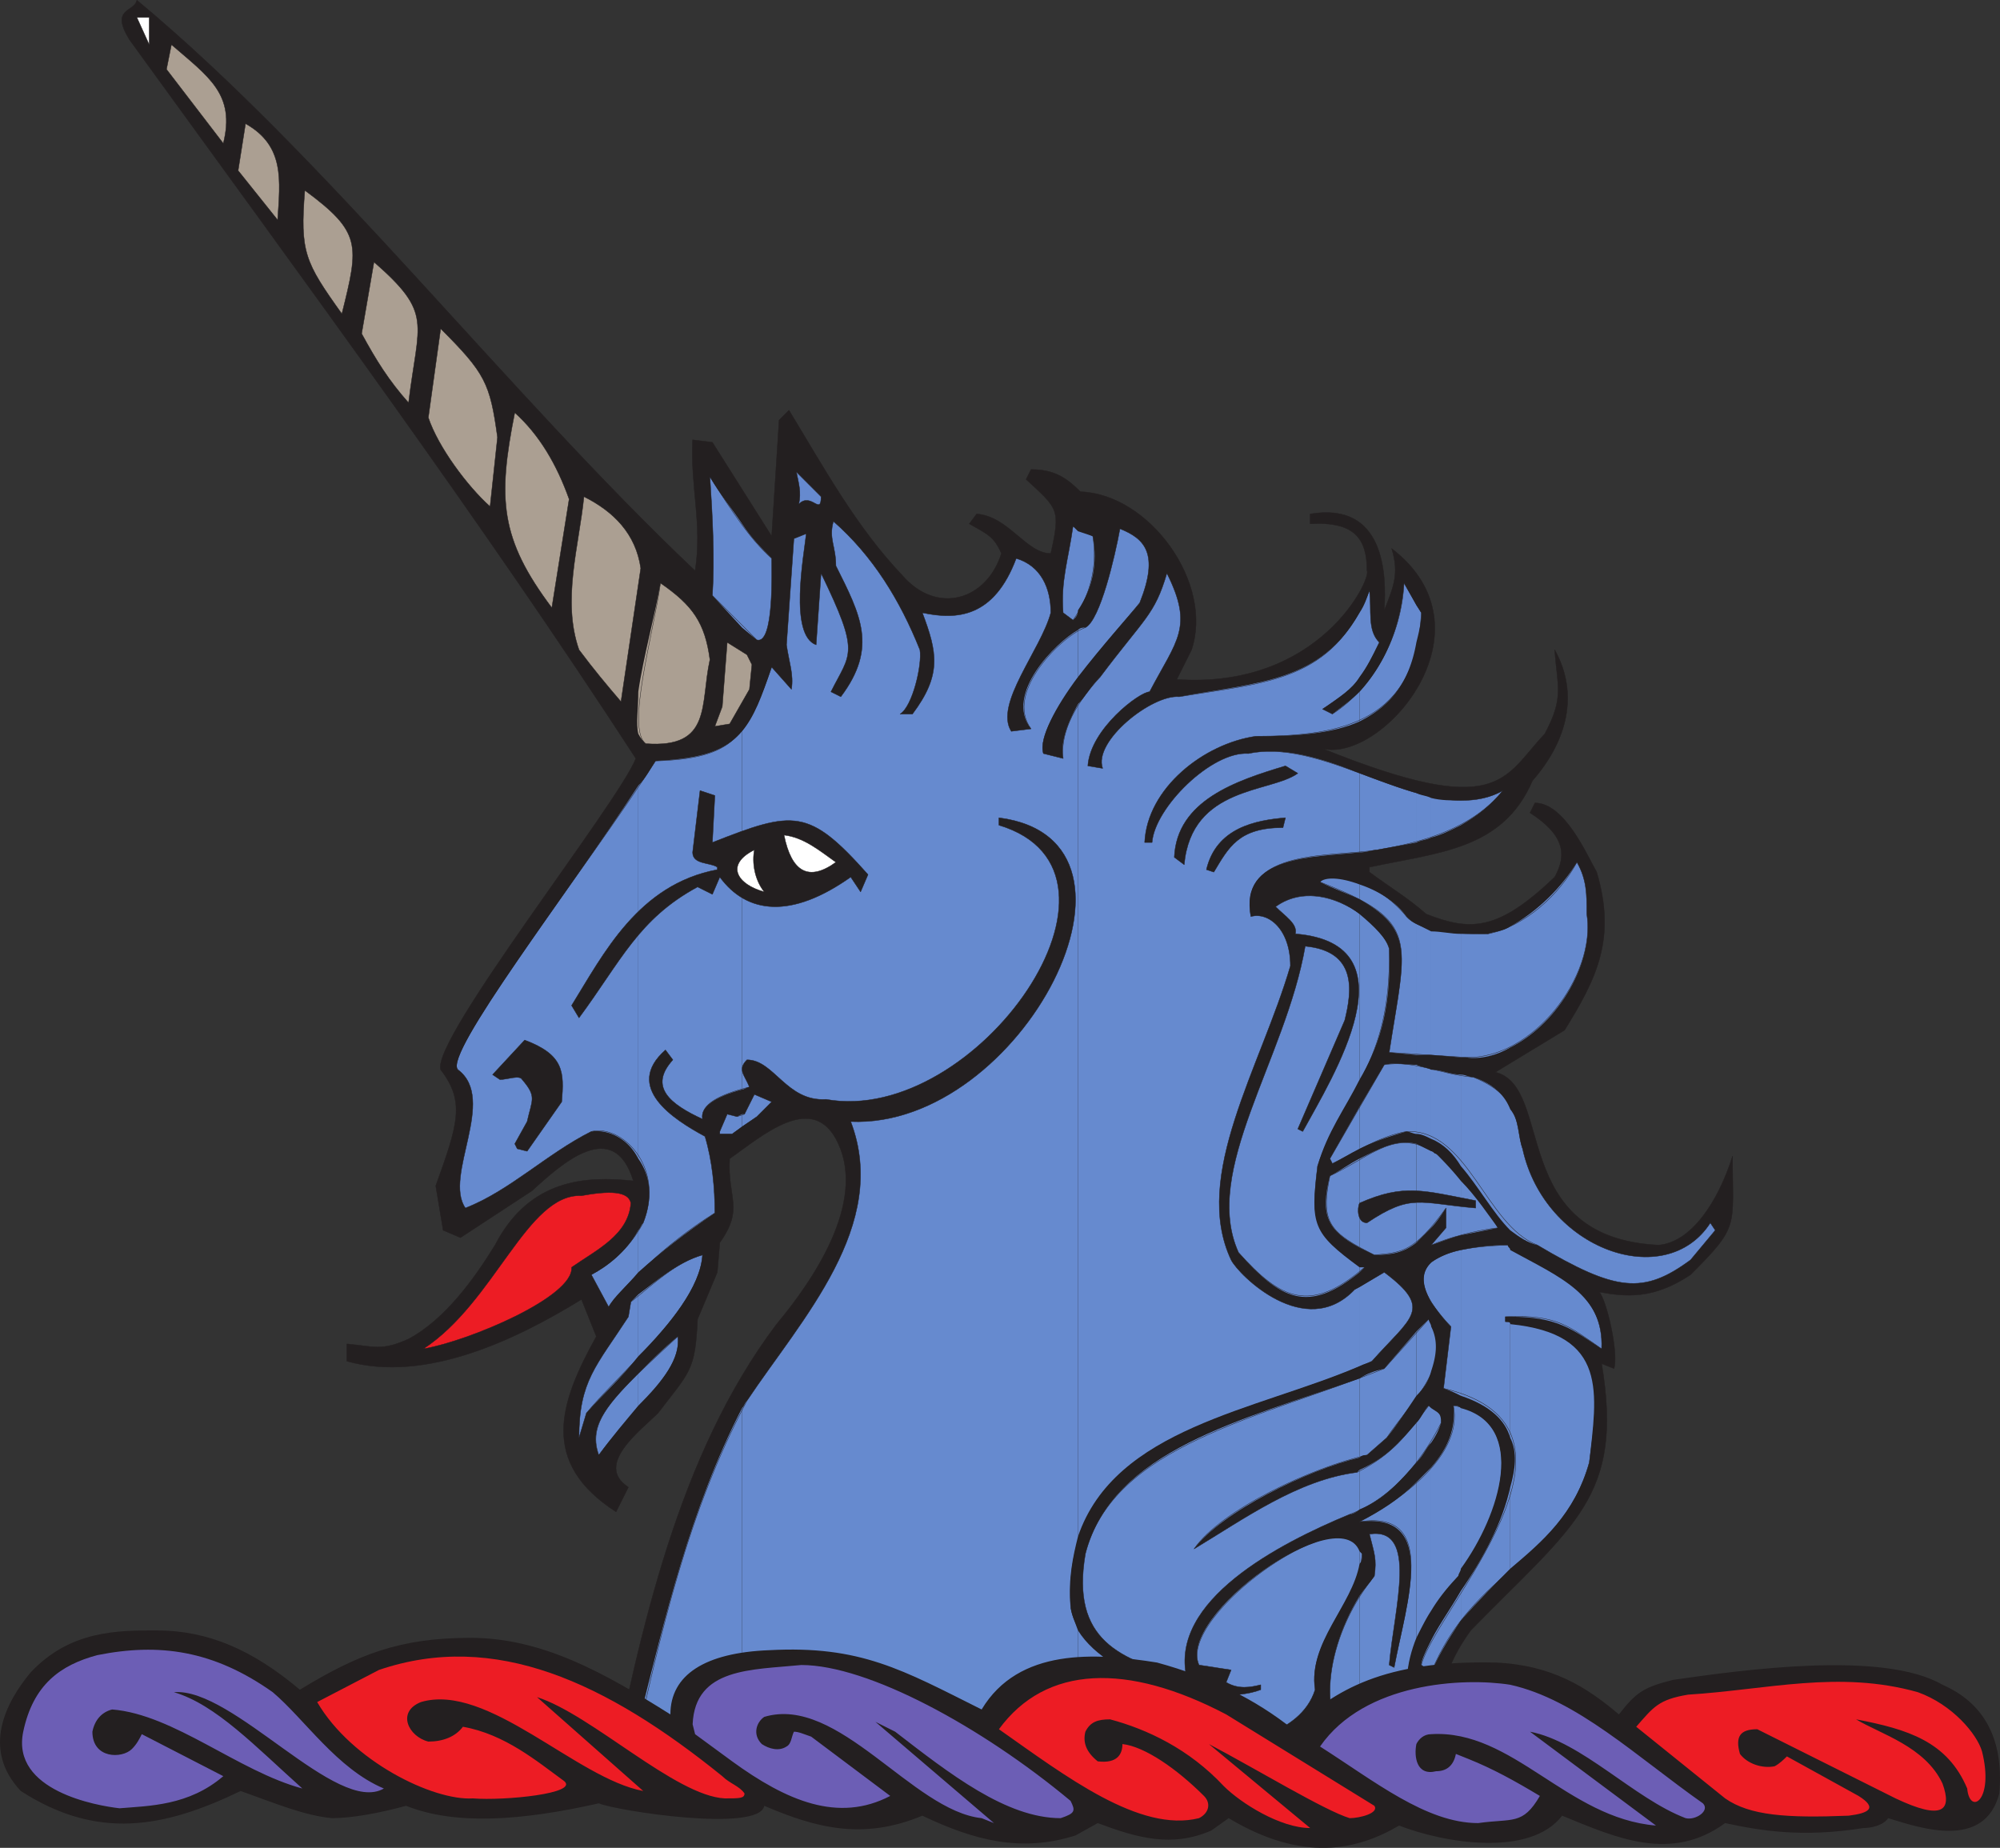 <svg xmlns="http://www.w3.org/2000/svg" width="607.259" height="561.056"><rect width="100%" height="100%" fill="#333333" stroke="none"/><path fill="#231f20" fill-rule="evenodd" d="m186.303 544.546-1.5-2.25c9.75-47.25 21-100.5 51-140.25 11.25-13.5 27-36.75 18.75-54.75-7.5-16.5-23.25-2.25-33 4.5-.75 12 4.5 15-3 25.5l-.75 9-6 14.25c-.75 15.75-2.25 15.75-12 28.5-5.25 5.25-19.5 15.75-9 22.5l-3.75 7.5c-23.25-15-17.25-33-6-53.25l-4.5-11.25c-19.5 12-47.25 25.5-71.25 18.75v-5.25c8.25.75 10.5 2.25 18.75-1.5 11.25-6 20.25-18.75 26.25-28.5 10.5-20.25 27.75-21 42-19.5-6-19.5-21.75-5.25-30.75 3l-21.75 14.25-5.25-2.25-2.25-13.5c6.75-18.75 9-25.5 1.5-35.25-3-9 54-81 59.25-94.5-47.25-72.75-100.5-144.75-153.75-218.25-6-9.75 1.5-8.25 2.25-12 57.75 48 112.5 119.25 169.5 173.25 2.25-14.25-1.5-25.5-.75-39.75l6 .75 18 28.5 2.25-35.25 3-3c10.5 17.25 20.25 35.25 34.5 50.25 10.5 12 25.5 7.5 30-6.75-2.25-5.25-4.5-6-9.75-9l2.25-3c9.75.75 15 12 22.5 12 3-13.5 2.25-13.5-7.5-22.5l1.5-3c6.75 0 10.5 2.25 15 6.75 21 .75 40.5 27.75 33.75 48l-4.5 9c43.5 3 59.25-30.75 57.75-33 0-9.75-3.75-15-17.25-14.25v-3c22.5-3.75 23.25 18 22.5 29.25 3-7.5 4.5-11.25 2.25-18.75 32.25 24.75-3 65.25-21 60.75 54 21.75 54.75 9 67.5-4.5 6-11.25 3.75-14.25 3-25.5 7.5 13.5 3.75 27.75-6.75 39.75-9 21-28.5 21.75-49.5 26.25v1.5c6 4.5 11.25 7.5 17.25 12.75 13.5 5.25 21.75 5.25 39-11.25 3.75-6.75 3-12.75-7.5-19.5l1.5-3c9 0 15.75 15.75 18.75 21 6 20.25 0 32.25-9.75 48l-21 12.75c18 4.5 3.75 50.25 49.5 52.5 9.75-.75 18-12.75 22.5-27 0 21.75 2.25 21-12.75 36-11.25 7.5-19.5 6.75-27.75 5.25 2.25 2.25 6 18.75 4.5 23.25l-3.75-1.5c6.75 40.5-8.25 48.75-39.75 81-15.75 21.75-8.25 37.5 17.25 24.75l2.25 2.25c-15.75 8.25-16.5 3.75-25.5 6-14.25 12-35.25 13.5-41.25-6.75-20.25 19.5-45.75 12.75-72 11.25-27-.75-53.25-.75-80.25-2.25-16.5 1.5-48.75.75-57.75 15l-3-.75"/><path fill="none" stroke="#231f20" stroke-linecap="round" stroke-linejoin="round" stroke-miterlimit="10" stroke-width=".12" d="m186.303 544.546-1.5-2.25c9.75-47.25 21-100.5 51-140.25 11.25-13.5 27-36.75 18.75-54.75-7.5-16.5-23.25-2.25-33 4.5-.75 12 4.5 15-3 25.5l-.75 9-6 14.25c-.75 15.75-2.25 15.75-12 28.5-5.25 5.25-19.5 15.75-9 22.5l-3.75 7.5c-23.25-15-17.25-33-6-53.25l-4.5-11.25c-19.5 12-47.25 25.5-71.25 18.75v-5.25c8.25.75 10.5 2.25 18.75-1.5 11.25-6 20.25-18.75 26.25-28.5 10.5-20.25 27.75-21 42-19.5-6-19.5-21.75-5.25-30.75 3l-21.75 14.25-5.25-2.25-2.25-13.5c6.75-18.75 9-25.5 1.5-35.25-3-9 54-81 59.25-94.5-47.25-72.75-100.5-144.75-153.75-218.25-6-9.75 1.5-8.25 2.25-12 57.75 48 112.5 119.25 169.5 173.25 2.25-14.25-1.5-25.5-.75-39.75l6 .75 18 28.5 2.25-35.25 3-3c10.5 17.25 20.25 35.25 34.5 50.25 10.5 12 25.5 7.5 30-6.75-2.25-5.25-4.5-6-9.75-9l2.25-3c9.75.75 15 12 22.5 12 3-13.5 2.25-13.5-7.5-22.5l1.5-3c6.75 0 10.5 2.25 15 6.75 21 .75 40.5 27.75 33.75 48l-4.5 9c43.5 3 59.25-30.75 57.75-33 0-9.75-3.75-15-17.25-14.25v-3c22.5-3.75 23.25 18 22.5 29.25 3-7.5 4.5-11.25 2.25-18.75 32.25 24.75-3 65.25-21 60.75 54 21.75 54.75 9 67.5-4.5 6-11.25 3.75-14.25 3-25.5 7.5 13.5 3.75 27.75-6.75 39.75-9 21-28.5 21.75-49.5 26.25v1.5c6 4.5 11.25 7.5 17.25 12.75 13.5 5.25 21.75 5.25 39-11.25 3.75-6.75 3-12.75-7.5-19.5l1.5-3c9 0 15.75 15.75 18.75 21 6 20.25 0 32.25-9.75 48l-21 12.75c18 4.5 3.75 50.25 49.5 52.5 9.75-.75 18-12.75 22.5-27 0 21.75 2.25 21-12.75 36-11.25 7.5-19.5 6.75-27.75 5.25 2.25 2.25 6 18.75 4.5 23.25l-3.75-1.5c6.75 40.5-8.25 48.75-39.75 81-15.75 21.75-8.25 37.5 17.25 24.75l2.25 2.25c-15.75 8.25-16.5 3.75-25.5 6-14.25 12-35.25 13.5-41.25-6.75-20.25 19.5-45.75 12.75-72 11.25-27-.75-53.25-.75-80.25-2.25-16.5 1.5-48.75.75-57.75 15zm0 0"/><path fill="#ed1c24" fill-rule="evenodd" d="M128.553 409.546c21.75-14.25 31.5-47.25 48-46.5 8.25-1.5 14.25-1.5 15 2.25-.75 9.75-10.5 14.25-18 19.5.75 9-31.5 22.5-45 24.75"/><path fill="none" stroke="#231f20" stroke-linecap="round" stroke-linejoin="round" stroke-miterlimit="10" stroke-width=".12" d="M128.553 409.546c21.75-14.25 31.5-47.25 48-46.5 8.25-1.5 14.25-1.5 15 2.25-.75 9.75-10.5 14.25-18 19.5.75 9-31.5 22.5-45 24.75zm0 0"/><path fill="#668acf" fill-rule="evenodd" d="M458.553 451.546v24.75c9.75-8.25 19.5-16.5 24-32.25 2.25-21 6-39-24-42v34.5c2.25 4.5 1.5 9.75 0 15"/><path fill="#668acf" fill-rule="evenodd" d="M458.553 379.546v20.25c14.25 0 18.75 3.75 27.75 9.75.75-16.5-12.75-21.75-27.75-30m0-42.75v36.75c3 2.25 5.25 3.75 8.25 4.5 24 14.25 32.25 15 46.5 4.5l7.5-9-1.5-2.25c-13.5 21-50.25 8.25-57-22.5-1.5-3.75-.75-8.25-3.75-12m0-55.5v36.75c15-7.5 25.5-26.25 23.25-40.5 0-6 0-10.5-3-15.75-4.5 7.5-12 15-20.25 19.5m0 36.75v-36.75c-2.25 1.5-4.5 1.5-6.75 2.25h-8.25v37.5h1.5c4.5.75 9.75-.75 13.5-3m0 55.5v-36.75c-1.5-3.75-4.5-7.5-11.25-9.75-1.5 0-2.25-.75-3.75-.75v27.75c5.25 6 9.75 14.25 15 19.5m0 26.25v-20.25c0-.75-.75-.75-.75-1.5-6 0-10.5.75-14.25 1.5v44.25c9 3 13.5 7.5 15 12.75v-34.5c0-.75-.75-.75-1.5-.75v-1.5h1.5m0 76.5v-24.75c-2.25 10.5-8.25 21.75-15 31.5v9c5.25-6 10.5-11.25 15-15.75"/><path fill="#668acf" fill-rule="evenodd" d="M443.553 427.546v48.75c12-16.5 20.25-43.5 0-48.75m0-69v16.5l11.25-2.25c-2.25-3-6.75-9.75-11.25-14.25m0-115.5v7.5c5.25-3 9-6 12.75-10.5-3.75 2.25-8.25 3-12.75 3m0 7.5v-7.5c-3 0-6 0-9-.75v12c3-.75 6-2.25 9-3.75m0 70.5v-37.5c-3 0-6-.75-9-.75v37.5l9 .75m0 33v-27.75c-3 0-6-1.5-9-1.5v21c3.75 1.5 6.75 4.5 9 8.25"/><path fill="#668acf" fill-rule="evenodd" d="M443.553 375.046v-16.5c-3-3.75-6-6.75-7.5-8.25-.75 0-.75-.75-1.5-.75v23.25c1.5-1.5 3-3.75 4.5-6v6l-4.5 5.25c2.25-.75 6-2.25 9-3m0 48.75v-44.25a25.03 25.03 0 0 0-9 3.75v12c1.5 2.25 3.75 5.25 6 7.5l-2.25 18.75c2.25.75 3.75 1.5 5.25 2.25m0 52.5v-48.75c-.75-.75-1.5-.75-2.25-.75.75 6.75-1.5 12.75-6.75 18.75v43.5c2.25-3.75 5.25-7.5 8.25-10.5 0-.75.75-1.5.75-2.25m0 15.75v-9c-3 5.25-6.75 10.5-9 15v9.75c3-6.75 6-11.25 9-15.75m-9 34.5v2.25c.75 0 .75-.75 1.5-1.5-.75 0-.75 0-1.5-.75m0-99v10.5c1.5-2.25 2.25-3.75 3-6 0-3-.75-3-3-4.5m0-24.75v13.5c1.5-4.5 2.25-9 0-13.5m0-148.5v-12c-1.5-.75-3-.75-4.5-1.5v15c1.5-.75 3-.75 4.5-1.5m0 66v-37.5l-4.5-2.25v39.75h4.5m0 25.5v-21c-1.5-.75-3-.75-4.5-1.5v21c1.5 0 3 .75 4.5 1.5m0 27v-23.25l-4.5-2.25v30l4.5-4.5m0 22.5v-12c-3 3-3 6.75 0 12m0 21v-13.5c0-.75-.75-1.5-.75-2.25l-3.75 3.75v19.5c2.25-2.25 3.75-4.5 4.5-7.5m0 21.75v-10.5l-.75-.75c-1.5 1.5-2.25 3.75-3.75 5.25v12c2.25-2.25 3-4.5 4.5-6m0 51v-43.5l-4.5 4.5v47.25c1.5-3 3-6 4.5-8.25m0 18.75v-9.75c-1.5 3-3 6-3 7.5l3 2.25m0 21v-2.25c-2.25-1.5-3-3.75-4.5-5.25v9c1.5 0 3-.75 4.5-1.5m-4.5-345v11.25c.75-3 1.5-6 1.5-9l-1.5-2.25m0 11.25v-11.25l-3.75-6.75c-.75 12-5.25 24-13.5 33v9c9-4.5 15-11.25 17.25-24m0 60.75v-15c-5.25-1.5-11.25-3.75-17.25-6v24c2.25 0 3.75-.75 5.25-.75 3.75-.75 8.25-1.5 12-2.25m0 64.5v-39.75c-1.5-.75-2.25-1.5-3-2.25-3.75-5.25-9.75-8.25-14.25-9.75v4.5c17.25 9.75 13.5 17.25 9 46.5l8.25.75m0 24v-21c-3 0-6.75-.75-9.75 0l-7.5 12.75v12.75c4.5-2.25 9-3.75 14.25-5.25.75 0 2.25.75 3 .75"/><path fill="#668acf" fill-rule="evenodd" d="M430.053 377.296v-30c-6-1.5-11.25 1.5-17.25 4.5v27l4.5 2.25c5.25 0 9-.75 12.75-3.75m0 46.5v-19.5l-9.75 11.25c-3 .75-5.25 1.5-7.5 3v24c.75-.75 1.5-.75 2.25-.75l6-5.25c3-3.75 6-8.25 9-12.75m0 20.25v-12c-5.25 6-9 10.5-17.25 14.25v12c7.5-3 12.75-9 17.25-14.25m0 53.25v-47.25c-5.25 5.25-11.25 9-17.25 12 24-3 14.25 24.75 10.5 44.25l-1.5-.75c1.5-17.25 9-42-6-39.75 1.5 6 2.25 7.5 1.5 12.75-1.5 2.25-3 3.75-4.5 6v47.25c4.5 2.25 10.5 2.25 17.25-1.5v-9c-4.5-7.5-3-16.5 0-24"/><path fill="#668acf" fill-rule="evenodd" d="M412.803 471.046v3.75c.75-.75.75-1.5.75-3l-.75-.75m0-80.25v24c1.5-.75 2.25-.75 3.75-1.5 12-13.5 18.75-15.75 3.75-27l-7.5 4.5m0-6v1.5l1.5-1.5h-1.5m0-107.25v50.25c5.25-9 9.75-20.25 9-39.75-.75-3-4.5-6.75-9-10.5m0-91.5v19.5c2.25-3 3.75-6 6-10.5-3.75-3.75-2.25-9.75-3-15.75-.75 2.25-1.5 4.5-3 6.75m0 19.5v-19.5c-12 21-30 21-54.75 25.5-8.25-.75-26.25 13.5-23.25 21.75l-4.5-.75c.75-11.25 15.75-22.5 18.75-22.5 8.25-15.75 13.5-19.5 5.25-36-3.75 12.75-6.75 13.5-20.25 31.5-3 3-4.5 6-6.75 8.25v252.75c11.25-33 54-38.25 85.5-51.75v-24l-1.5.75c-15 15.75-35.25-4.5-37.5-9-12-25.5 9-58.5 18-89.25 0-11.25-6.75-16.5-12-15-3.75-18.75 19.5-18 33-19.5v-24c-11.25-4.5-23.25-8.25-33.75-6-11.25-.75-28.5 16.5-29.25 27h-2.25c.75-16.5 18-30 33.75-32.25 12 0 23.25-.75 31.5-4.5v-9c-2.25 2.25-5.25 4.5-8.25 6.75l-3-1.5c5.25-3.75 9-6 11.25-9.75"/><path fill="#668acf" fill-rule="evenodd" d="M412.803 273.046v-4.5c-6-2.25-10.5-2.25-12-.75 4.5 2.25 9 3.75 12 5.25m0 54.75v-50.25c-6.75-5.25-17.25-8.25-25.5-2.25 3 3 6.75 5.25 6 8.25 36.75 3 11.25 43.5 2.25 60l-1.5-.75 14.25-33c2.25-9 3.75-21-12-22.5-6 34.5-31.5 68.25-20.25 93 12.75 14.25 21 18.75 36.75 6v-1.5c-14.25-10.5-15-12.75-12.75-30.75 3-10.5 8.25-17.25 12.75-26.25"/><path fill="#668acf" fill-rule="evenodd" d="M412.803 348.796v-12.75l-9 15.75.75 1.5c3-1.5 5.25-3 8.25-4.5m0 30v-27c-3 1.5-6 3.75-9 5.25-3 12-.75 16.5 9 21.75m0 63.75v-24c-36 12.75-75 21.75-83.25 53.25-4.5 26.25 10.5 32.25 30.75 37.5-5.25-23.25 27.75-40.5 49.5-49.5.75 0 2.25-.75 3-1.5v-12l-.75.75c-18 2.25-34.5 14.25-49.5 23.25 8.25-11.25 34.5-24 50.25-27.75"/><path fill="#668acf" fill-rule="evenodd" d="M412.803 474.796v-3.75c-6-15.75-55.5 19.5-48.75 34.5l9.75 1.5-1.5 3.75c3.75 2.25 7.5 1.5 10.5.75v1.5c-13.5 5.25-45.75-2.25-55.5-18v33.75l33.75 2.25c13.5-.75 33.75-3.75 38.25-18-2.25-14.25 11.25-25.5 13.5-38.25m0 57v-47.25c-12 19.5-12 42 0 47.25m-85.5-340.5v14.25c7.5-9.75 15.75-18.75 18.75-22.5 6-15 1.5-19.5-6-22.5-1.5 8.25-6 27.75-10.5 30-.75 0-1.5 0-2.25.75m0-30v24c4.5-6.75 6-14.25 4.5-22.5l-4.5-1.5m0 24v-24l-1.5-1.5c-1.5 10.5-3.75 16.5-3 26.25l3 2.25c.75-.75 1.5-1.5 1.5-3"/><path fill="#668acf" fill-rule="evenodd" d="M327.303 205.546v-14.25c-6.75 3.75-22.5 19.5-14.25 30l-6 .75c-5.25-8.25 9-24.75 12-36 0-7.5-3-14.25-10.5-16.5-6.75 18-18 18.75-28.5 16.5 4.5 12 6 18.75-3 30.75h-3.75c3.75-2.25 6.75-15 6-19.5-6-15-14.25-28.5-26.25-39-1.5 5.25.75 7.5.75 13.5 7.5 15 12.75 24.75 1.5 39.75l-3-1.5c6-12 9-11.25-3-36l-1.5 21.75c-8.25-3-3.75-27-3-33.75l-3.75 1.5-2.25 32.25c.75 5.25 2.25 9 1.5 13.5l-6-6.75c-3 9-5.25 15-9 19.5v108.75c.75 0 1.5-.75 2.25-.75-1.5-3.75-3.75-5.25-.75-8.25 8.25 0 12 12.75 24 12 45.75 8.25 99.75-69 52.5-83.25v-2.25c52.5 6.75 6.75 94.5-45 92.25 12 31.5-15 60-31.5 84.75-.75.75-.75 1.5-1.5 2.25v99.75c34.5-1.5 68.25 0 102 1.5v-33.75c-.75-2.25-2.25-5.25-2.25-7.5-.75-8.25.75-15 2.25-21v-252.75c-3.75 6.75-5.25 12-4.5 16.5l-6-1.5c-1.5-4.5 3.75-14.25 10.5-23.25"/><path fill="#668acf" fill-rule="evenodd" d="M225.303 338.296v3.75l4.5-3 4.5-4.5-5.25-2.25-3 6h-.75m0-179.25v31.5l4.5 3.75c5.25 1.5 4.5-21 4.5-24.75-3-3-6-6-9-10.5m17.25-6c.75-3.75 0-6-.75-9.75l7.5 7.5c0 6-3-1.5-6.75 2.25m-17.25 37.5v-31.5c-3-4.5-6.75-9-9.75-14.25.75 11.25 1.5 24.75.75 36l9 9.75m0 140.25v-108.75c-5.25 6-12 8.25-26.25 9-1.5 2.25-3 5.25-5.25 7.5v113.25c3.75 5.25 4.5 12 1.5 19.5-.75.75-.75 1.5-1.5 2.25v12.75c6.75-6 14.25-12 23.25-18 0-7.5-.75-15.75-3-23.25-9.75-5.25-24.75-15-12-26.25l2.25 3c-7.5 8.25-.75 13.5 9 18-.75-3.75 3.75-6.75 12-9"/><path fill="#668acf" fill-rule="evenodd" d="M225.303 342.046v-3.75l-1.5.75-3-.75-2.25 5.25v.75h3.75l3-2.25m0 185.25v-99.75c-15.75 30.75-23.25 63-31.5 96v9.75c6.75 0 22.5-4.5 27.75-5.25.75 0 2.25 0 3.75-.75m-31.5-110.25v9.75c7.5-7.5 12.75-14.25 12-21-4.5 3.75-8.25 7.5-12 11.25m0-24v18.75c9.75-9.75 18.75-21 19.5-30.75-7.5 2.25-13.5 7.5-19.5 12m0-41.25v-113.25c-21 32.25-59.25 81.75-54.75 86.25 12 9-4.5 32.25 2.25 42 13.5-5.25 24.75-16.5 38.25-23.25 5.25-.75 11.25 2.25 14.25 8.25m0 34.5v-12.75c-3.75 6.75-9.75 11.25-14.25 13.5l5.25 9.75c1.5-3 5.25-6 9-10.5"/><path fill="#668acf" fill-rule="evenodd" d="M193.803 411.796v-18.75l-2.25 2.25-.75 4.5c-9.75 15-15 19.5-15 36.75l2.25-7.5c4.5-5.25 10.5-10.5 15.75-17.25m0 15v-9.75c-10.5 10.5-15 16.5-12 24.75 3.75-5.25 8.25-10.5 12-15m0 106.5v-9.75c0 3-.75 6.75-1.5 9.75h1.5"/><path fill="none" stroke="#231f20" stroke-linecap="round" stroke-linejoin="round" stroke-miterlimit="10" stroke-width=".12" d="M466.803 378.046c-15.75-6-21-35.25-39.75-34.5-8.25 1.5-15 6-22.5 9.75l-.75-1.5 16.5-28.5c9-1.5 17.25 3 27 3.75 15 6 12.75 15 15 21.75 6.75 30.75 43.5 43.5 57 22.5l1.5 2.25-7.5 9c-14.25 10.5-22.5 9.75-46.5-4.5zm-21.75-57-23.25-1.5c5.25-34.5 9.75-39.75-21-51.75 2.25-3.75 17.25-.75 26.25 10.5 5.25 6 24 5.25 24.75 5.25 11.25-2.25 21.75-12 27-21.75 3 5.25 3 9.75 3 15.75 3 18.75-16.5 44.25-36.75 43.5zm0 0"/><path fill="none" stroke="#231f20" stroke-linecap="round" stroke-linejoin="round" stroke-miterlimit="10" stroke-width=".12" d="M192.303 533.296c8.25-37.5 16.5-74.25 34.5-108 16.5-24.75 43.5-53.25 31.5-84.75 51.75 2.25 97.5-85.5 45-92.25v2.25c47.25 14.25-6.75 91.5-52.5 83.25-12 .75-15.75-12-24-12-3 3-.75 4.5.75 8.25-9 2.25-15 5.25-14.25 9.75-9.75-4.5-16.5-9.75-9-18l-2.25-3c-12.75 11.25 2.25 21 12 26.25 2.25 7.5 3 15.75 3 23.25-15.75 9.75-27.75 22.5-32.25 28.5l-5.25-9.75c5.25-3 11.25-7.5 15.75-15.75 6.75-17.25-6.75-30-15.75-27.75-13.5 6.75-24.75 18-38.25 23.25-6.75-9.75 9.75-33-2.25-42-5.25-4.5 39.75-62.25 60-93.75 24-.75 27.75-7.5 35.25-28.5l6 6.75c.75-4.5-.75-8.25-1.5-13.5l2.25-32.25 3.75-1.5c-.75 6.75-5.25 30.75 3 33.75l1.5-21.75c12 24.75 9 24 3 36l3 1.5c11.25-15 6-24.75-1.5-39.75 0-6-2.25-8.25-.75-13.5 12 10.5 20.25 24 26.25 39 .75 4.5-2.25 17.25-6 19.5h3.75c9-12 7.5-18.75 3-30.75 10.5 2.25 21.75 1.5 28.5-16.5 7.5 2.25 10.5 9 10.5 16.5-3 11.25-17.25 27.75-12 36l6-.75c-8.25-11.25 9.75-28.5 16.5-30.75 4.5-2.25 9-21.75 10.5-30 7.5 3 12 7.5 6 22.5-6 7.5-32.25 36-29.25 45.75l6 1.5c-.75-6.75 2.25-15 11.25-24.75 13.5-18 16.5-18.75 20.25-31.5 8.25 16.5 3 20.25-5.25 36-3 0-18 11.25-18.75 22.5l4.5.75c-3-8.25 15-22.5 23.25-21.75 27-4.5 46.5-4.5 57.75-32.25.75 6-.75 12 3 15.75-5.25 11.25-7.5 14.25-17.25 20.25l3 1.5c12.75-8.25 21-24 21.75-39.75l5.25 9c-1.5 33-24 37.5-50.25 37.5-15.75 2.25-33 15.75-33.75 32.25h2.25c.75-10.5 18-27.75 29.25-27 24.75-5.25 55.5 23.25 77.25 11.25-9 11.25-24 15.75-38.25 18-12.75 2.25-42-.75-38.25 20.25 5.25-1.5 12 3.75 12 15-9 30.75-30 63.75-18 89.25 2.25 4.5 22.5 24.75 37.5 9l9-5.25c15 11.25 8.25 13.5-3.75 27-36.75 17.25-93.75 20.25-91.5 74.25 3 21 42 31.5 57.75 25.5v-1.5c-3 .75-6.75 1.5-10.5-.75l1.5-3.75-9.75-1.5c-6.75-15 45.75-52.5 49.5-33.75-.75 14.25-16.5 26.25-14.25 41.25-4.5 14.25-24.75 17.25-38.25 18-47.25-3.75-93-6-139.5-3-6 .75-25.5 6-29.25 5.25zm0 0"/><path fill="none" stroke="#231f20" stroke-linecap="round" stroke-linejoin="round" stroke-miterlimit="10" stroke-width=".12" d="M175.803 436.546c0-17.25 5.25-21.75 15-36.75l.75-4.5c6.75-5.25 13.5-12 21.75-14.25-.75 15.75-24.75 35.25-35.25 48zm0 0"/><path fill="none" stroke="#231f20" stroke-linecap="round" stroke-linejoin="round" stroke-miterlimit="10" stroke-width=".12" d="M181.803 441.796c-3.75-10.5 4.5-18 24-36 1.5 10.5-12.75 21-24 36zm194.25-61.5c-11.25-24.75 14.25-58.5 20.25-93 15.75 1.5 14.25 13.5 12 22.5l-14.25 33 1.5.75c9-16.5 34.5-57-2.25-60 .75-3-3-5.25-6-8.25 13.5-9.75 32.25 4.5 34.5 12.75.75 36-14.25 43.5-21.75 66-2.25 18.75-.75 20.25 14.25 30.75-16.5 14.25-25.5 9.75-38.25-4.5zm55.5 125.25c4.5-17.25 57.75-72 6.75-84l2.25-18.75c-15.75-16.5-9-24 17.25-24.75 15 9 29.25 14.25 28.5 31.5-9.75-6.75-13.5-10.5-29.25-9.75v1.5c31.5 3 28.5 21 25.5 42.75-8.25 30-35.25 32.25-48 63.75zm0 0"/><path fill="none" stroke="#231f20" stroke-linecap="round" stroke-linejoin="round" stroke-miterlimit="10" stroke-width=".12" d="M417.303 478.546c.75-5.25 0-6.75-1.5-12.75 15-2.25 7.5 22.5 6 39.75l1.5.75c3.75-20.25 13.5-48-10.5-44.25 12.75-6.75 31.5-20.25 28.5-35.25 24 3.75 14.25 34.5 1.5 51.75-12 14.25-24 34.5-6.75 48.75-36 21-41.25-21-18.75-48.75zm0 0"/><path fill="none" stroke="#231f20" stroke-linecap="round" stroke-linejoin="round" stroke-miterlimit="10" stroke-width=".12" d="M329.553 471.796c8.25-33 53.25-41.25 90.75-56.25l13.5-15c8.25 13.5-5.25 24.75-12.75 36l-6 5.25c-16.5 3.75-44.25 16.5-52.5 28.5 15-9 31.5-21 49.5-23.25 10.5-5.25 15-11.25 21.75-20.25 3 2.25 4.5 2.25 3.75 5.25-4.5 9-13.5 22.5-27.75 27.75-21.75 9-54.75 26.25-49.5 49.5-20.25-5.25-35.25-11.25-30.75-37.5zm87.75-90.75c-13.5-6.75-16.5-9.75-13.5-24 12.75-6 20.25-15 32.25-6.75 4.5 2.25 15.75 16.5 18.75 22.5-6.75.75-15 3-20.25 5.25l4.5-5.25v-6c-9.75 13.5-13.5 13.5-21.75 14.25zm-187.5-186.75-13.5-13.5c.75-11.25 0-24.75-.75-36 6.75 10.5 12 18.75 18.75 24.75 0 3.75.75 26.25-4.5 24.75zm93-8.25c-.75-9.75 1.5-15.75 3-26.25l6 3c1.5 9-.75 18-6 25.5zm-80.25-33c.75-3.75 0-6-.75-9.75l7.5 7.5c0 6-3-1.5-6.75 2.25zm-24 191.25v-.75l2.25-5.25 3 .75 2.25-.75 3-6 5.25 2.25-4.5 4.5-7.5 5.25zm0 0"/><path fill="#231f20" fill-rule="evenodd" d="M412.803 365.296c13.5-6 19.5-3.75 35.25-.75v2.25c-17.25-1.5-19.5-4.5-33 4.5-3 0-3-4.5-2.25-6"/><path fill="none" stroke="#231f20" stroke-linecap="round" stroke-linejoin="round" stroke-miterlimit="10" stroke-width=".12" d="M412.803 365.296c13.5-6 19.5-3.75 35.25-.75v2.25c-17.25-1.5-19.5-4.5-33 4.5-3 0-3-4.5-2.25-6zm0 0"/><path fill="#231f20" fill-rule="evenodd" d="m157.053 348.796-.75-1.5 3.75-6.75c1.5-6.75 3-7.5-1.5-12.75-.75-1.5-4.5 0-6.75 0l-2.25-1.5 9.75-10.5c12 4.5 12 9.75 11.25 18.75l-10.5 15-3-.75"/><path fill="none" stroke="#231f20" stroke-linecap="round" stroke-linejoin="round" stroke-miterlimit="10" stroke-width=".12" d="m157.053 348.796-.75-1.5 3.75-6.75c1.5-6.75 3-7.5-1.5-12.75-.75-1.5-4.5 0-6.75 0l-2.25-1.5 9.75-10.5c12 4.5 12 9.75 11.25 18.75l-10.5 15zm0 0"/><path fill="#231f20" fill-rule="evenodd" d="M173.553 305.296c9.75-15.75 20.25-36.75 44.25-41.25v-.75c-2.25-1.5-7.5-.75-7.5-4.5l2.25-18.75 4.5 1.5-.75 14.25c24.75-9.75 29.25-10.5 47.25 9.75l-2.25 5.25-3-4.5c-18 12.75-31.5 11.25-39.75 0l-2.25 5.25-4.5-2.25c-18 9.75-23.25 22.5-36 39.75l-2.25-3.75"/><path fill="none" stroke="#231f20" stroke-linecap="round" stroke-linejoin="round" stroke-miterlimit="10" stroke-width=".12" d="M173.553 305.296c9.75-15.75 20.25-36.75 44.25-41.25v-.75c-2.25-1.5-7.5-.75-7.5-4.5l2.25-18.75 4.5 1.5-.75 14.25c24.75-9.75 29.25-10.5 47.25 9.75l-2.25 5.25-3-4.5c-18 12.75-31.5 11.25-39.75 0l-2.25 5.25-4.5-2.25c-18 9.75-23.25 22.5-36 39.75zm0 0"/><path fill="#fff" fill-rule="evenodd" d="M229.053 258.046c-.75 3.75 0 9 3 12.75-8.25-2.25-12-8.25-3-12.75"/><path fill="none" stroke="#231f20" stroke-linecap="round" stroke-linejoin="round" stroke-miterlimit="10" stroke-width=".12" d="M229.053 258.046c-.75 3.75 0 9 3 12.75-8.25-2.25-12-8.25-3-12.75zm0 0"/><path fill="#fff" fill-rule="evenodd" d="M238.053 253.546c6 .75 10.5 4.5 15.75 8.25-8.25 6-13.5 3-15.75-8.25"/><path fill="none" stroke="#231f20" stroke-linecap="round" stroke-linejoin="round" stroke-miterlimit="10" stroke-width=".12" d="M238.053 253.546c6 .75 10.5 4.5 15.75 8.25-8.25 6-13.5 3-15.75-8.25zm0 0"/><path fill="#231f20" fill-rule="evenodd" d="m368.553 264.796-2.25-.75c3-12.75 15-15 24-15.75l-.75 3c-13.5 0-16.5 6-21 13.5"/><path fill="none" stroke="#231f20" stroke-linecap="round" stroke-linejoin="round" stroke-miterlimit="10" stroke-width=".12" d="m368.553 264.796-2.25-.75c3-12.75 15-15 24-15.75l-.75 3c-13.5 0-16.5 6-21 13.5zm0 0"/><path fill="#231f20" fill-rule="evenodd" d="M356.553 260.296c.75-17.25 18.75-23.25 33.75-27.75l3.75 2.25c-8.25 6-32.25 3.75-34.5 27.75l-3-2.25"/><path fill="none" stroke="#231f20" stroke-linecap="round" stroke-linejoin="round" stroke-miterlimit="10" stroke-width=".12" d="M356.553 260.296c.75-17.25 18.75-23.25 33.75-27.75l3.75 2.25c-8.25 6-32.25 3.75-34.5 27.75zm0 0"/><path fill="#ab9f92" fill-rule="evenodd" d="M193.803 210.046v12.75c.75 1.5 1.5 2.25 2.25 3 20.25 1.5 16.5-12 19.5-25.5-1.5-11.25-5.25-16.5-15-23.25-1.5 9-5.25 22.5-6.75 33m23.25 10.5 2.25-6 1.5-19.5 6 3.75 1.5 3-.75 7.5-6 10.5-4.5.75m-149.25-177-17.25-22.5 1.5-7.5c11.25 9.75 19.5 15 15.75 30m126 179.25v-12.75c0 5.25-.75 9.75 0 12.75m-109.5-156-12-15 2.25-14.25c12 6.75 10.5 17.25 9.75 29.25m39.75 55.5c-6-6.75-9.75-12.75-14.25-21l3.75-21.75c18 15.75 13.5 18 10.5 42.75m24.75 31.5c-6.75-6-15.75-18-18.75-27l3.75-27c13.5 13.5 15 16.5 17.25 33l-2.25 21m18.75 30.75c-15.75-21-16.5-33-11.25-59.25 7.5 6.75 12.75 15.75 16.5 26.25l-5.25 33m-63.75-89.25c-11.25-15.75-12.75-18.75-11.25-37.5 17.25 12.75 16.5 16.5 11.25 37.5m84.75 117.75c-4.5-5.25-8.25-9.75-12.75-15.75-5.25-15 0-31.5 1.5-46.5 9 4.5 15.75 11.25 17.25 21.75l-6 40.5"/><path fill="none" stroke="#231f20" stroke-linecap="round" stroke-linejoin="round" stroke-miterlimit="10" stroke-width=".12" d="m67.803 43.546-17.25-22.5 1.5-7.5c11.25 9.75 19.5 15 15.75 30zm16.5 23.25-12-15 2.25-14.25c12 6.75 10.5 17.25 9.75 29.25zm39.75 55.5c-6-6.75-9.75-12.75-14.25-21l3.75-21.75c18 15.75 13.5 18 10.5 42.75zm24.75 31.5c-6.75-6-15.75-18-18.75-27l3.75-27c13.5 13.5 15 16.5 17.25 33zm18.75 30.75c-15.75-21-16.5-33-11.25-59.25 7.5 6.75 12.75 15.75 16.5 26.25zm28.5 41.25c-6-4.5 2.25-33 4.5-48.75 9.75 6.75 13.5 12 15 23.25-3 13.5.75 27-19.5 25.5zm21-5.25 2.25-6 1.5-19.5 6 3.75 1.5 3-.75 7.5-6 10.5zm-113.25-125.25c-11.25-15.75-12.75-18.75-11.25-37.5 17.25 12.75 16.5 16.5 11.25 37.5zm84.75 117.75c-4.5-5.25-8.25-9.75-12.75-15.75-5.25-15 0-31.5 1.5-46.5 9 4.5 15.75 11.25 17.25 21.75zm0 0"/><path fill="#fff" fill-rule="evenodd" stroke="#231f20" stroke-linecap="round" stroke-linejoin="round" stroke-miterlimit="10" stroke-width=".12" d="m45.303 13.546-3.75-8.25h3.75zm0 0"/><path fill="#231f20" fill-rule="evenodd" d="m373.053 552.046-5.25 3.75c-12 5.25-22.5 2.25-34.5-2.25l-6.75 3.75c-16.5 5.25-30.75 1.5-46.5-6-18 7.5-32.25 3.75-48-3-1.5 8.25-45 1.5-50.25-.75-23.25 5.25-43.5 6.75-58.5.75-8.25 2.25-16.5 3.75-22.5 3.75-8.25-.75-17.25-4.5-27.75-8.25-23.25 11.25-43.5 15-66.75 0-12-12.75-4.5-27 3-36 12-12.75 26.25-12.75 38.25-12.75 15.75 0 29.25 6 43.5 18 17.25-10.5 30-15.75 51.75-15.75s40.5 10.5 60.75 23.25c0-12 10.5-18.75 30-19.5 27.75-1.5 40.5 6 64.5 18 11.25-18.75 34.5-17.25 53.25-14.25 16.5 4.5 30 11.25 41.25 20.25 12.75-12 27.75-21 61.5-20.25 17.25.75 27.75 7.5 37.5 15.75 5.25-6.75 7.5-8.25 16.5-10.5 21-3 63.75-9 81.75 1.5 12 5.25 18.75 15.75 17.25 33-4.5 17.25-24 10.5-33.75 7.5-1.5 2.25-5.25 3-7.5 3-18.75 3-31.5.75-42-1.5-16.5 12-33 4.5-49.5-2.25-9.75 12.75-36 8.25-49.5 3-12.75 7.5-29.25 11.25-51.75-2.25"/><path fill="#6c5eb5" fill-rule="evenodd" d="M7.053 525.796c3-14.25 11.25-20.25 22.5-23.25 18.75-3.75 35.25-1.5 53.25 11.25 9.75 8.25 19.5 23.25 33.75 29.25-14.25 8.25-45.75-30.75-63.75-29.25 12.75 3.75 24.75 16.5 39 29.25-19.5-5.25-39-22.5-57.75-24-3 .75-5.25 3-6 6.75 0 8.25 9 8.25 12 5.25 1.5-1.5 2.25-3 3-4.5l24.75 12.75c-10.5 9-22.5 9-31.5 9.75-6.75-.75-33-5.25-29.25-23.25m441.75 27.75c-15.75 0-31.5-12.75-48-23.25 13.5-19.5 43.5-21 57.75-18.75 20.25 4.5 38.25 21.75 58.5 36 2.25 2.25-2.25 5.25-5.25 4.5-15.75-6-31.5-23.25-47.25-26.25l38.25 28.5c-27-2.25-43.5-29.25-68.25-27.75-2.25 0-3.75 1.5-4.5 3-.75 3.75 0 9.75 6 8.25 3 0 5.25-1.5 6-5.25l3.75 1.5c7.5 3 14.25 6.75 21.75 11.25-5.25 9-8.25 6.75-18.75 8.25m-150.75-1.5c-21-2.25-43.5-37.5-66-30.75-2.25 1.5-3.75 5.25-.75 8.25 2.25 1.5 5.25 2.25 7.5.75 1.5-.75 1.5-3 2.25-4.5 1.5 0 3 .75 5.25 1.5l24 18c-15.75 8.25-31.5 1.5-48-10.5l-11.25-8.25-.75-3c.75-17.25 18-16.5 33-18 20.25 0 54.75 18.75 81.75 41.25 1.5 3 1.5 3.75-3 5.25-16.5 0-33.75-13.5-50.25-26.25l-6-3 36 30.75-3.75-1.5"/><path fill="#ed1c24" fill-rule="evenodd" d="M143.553 546.046c-12 .75-36.75-11.25-47.25-29.25l18.75-9.75c35.25-12 69 3.75 104.25 32.25 2.25 2.25 5.25 3 6.75 5.25 0 1.5-1.5 1.5-6 1.5-15-.75-40.5-25.5-57-30.75l32.25 28.5c-20.25-3.75-47.25-33-67.5-27-7.5 3-3.75 10.5 2.25 12 4.5 0 8.25-1.5 10.5-4.5 12.75 2.25 22.5 10.5 30.75 16.5 4.5 3.75-18 6-27.75 5.25m228-3.75c-10.5-11.25-23.25-17.25-34.5-20.25-3.75 0-6 .75-7.5 3.75-.75 3 0 6 3.75 9 6 .75 7.5-2.25 7.5-5.25 6.75.75 16.5 7.5 24.75 15.75 2.25 2.25 1.5 5.25-1.5 6.75-18 4.5-40.5-12.75-60.75-27 14.25-19.5 39-20.25 69-4.5l45 27.75c1.5 2.25-4.5 3.75-7.5 3.75-7.5-2.25-28.5-15-42.75-22.5l30.75 25.5c-9 0-21-7.5-26.25-12.75m152.25 3.75-27-21.75c5.25-6 6.75-8.25 15.75-9.75 24-1.5 45.75-7.5 69.75-.75 10.5 3.75 18 12.75 19.5 18 3.75 15-3.75 19.5-4.5 11.25-6-14.25-18-18-33.75-21 7.5 4.5 21 8.25 26.25 19.5 3 8.25 0 11.25-14.25 4.5l-42-21c-5.25 0-6.75 2.25-5.25 7.5 2.25 3 6.75 4.5 10.5 3.75 1.5-.75 3-2.25 3.75-3l21.75 12c6 3.75 3 5.25-3 6-18.75.75-30 0-37.5-5.25"/></svg>

